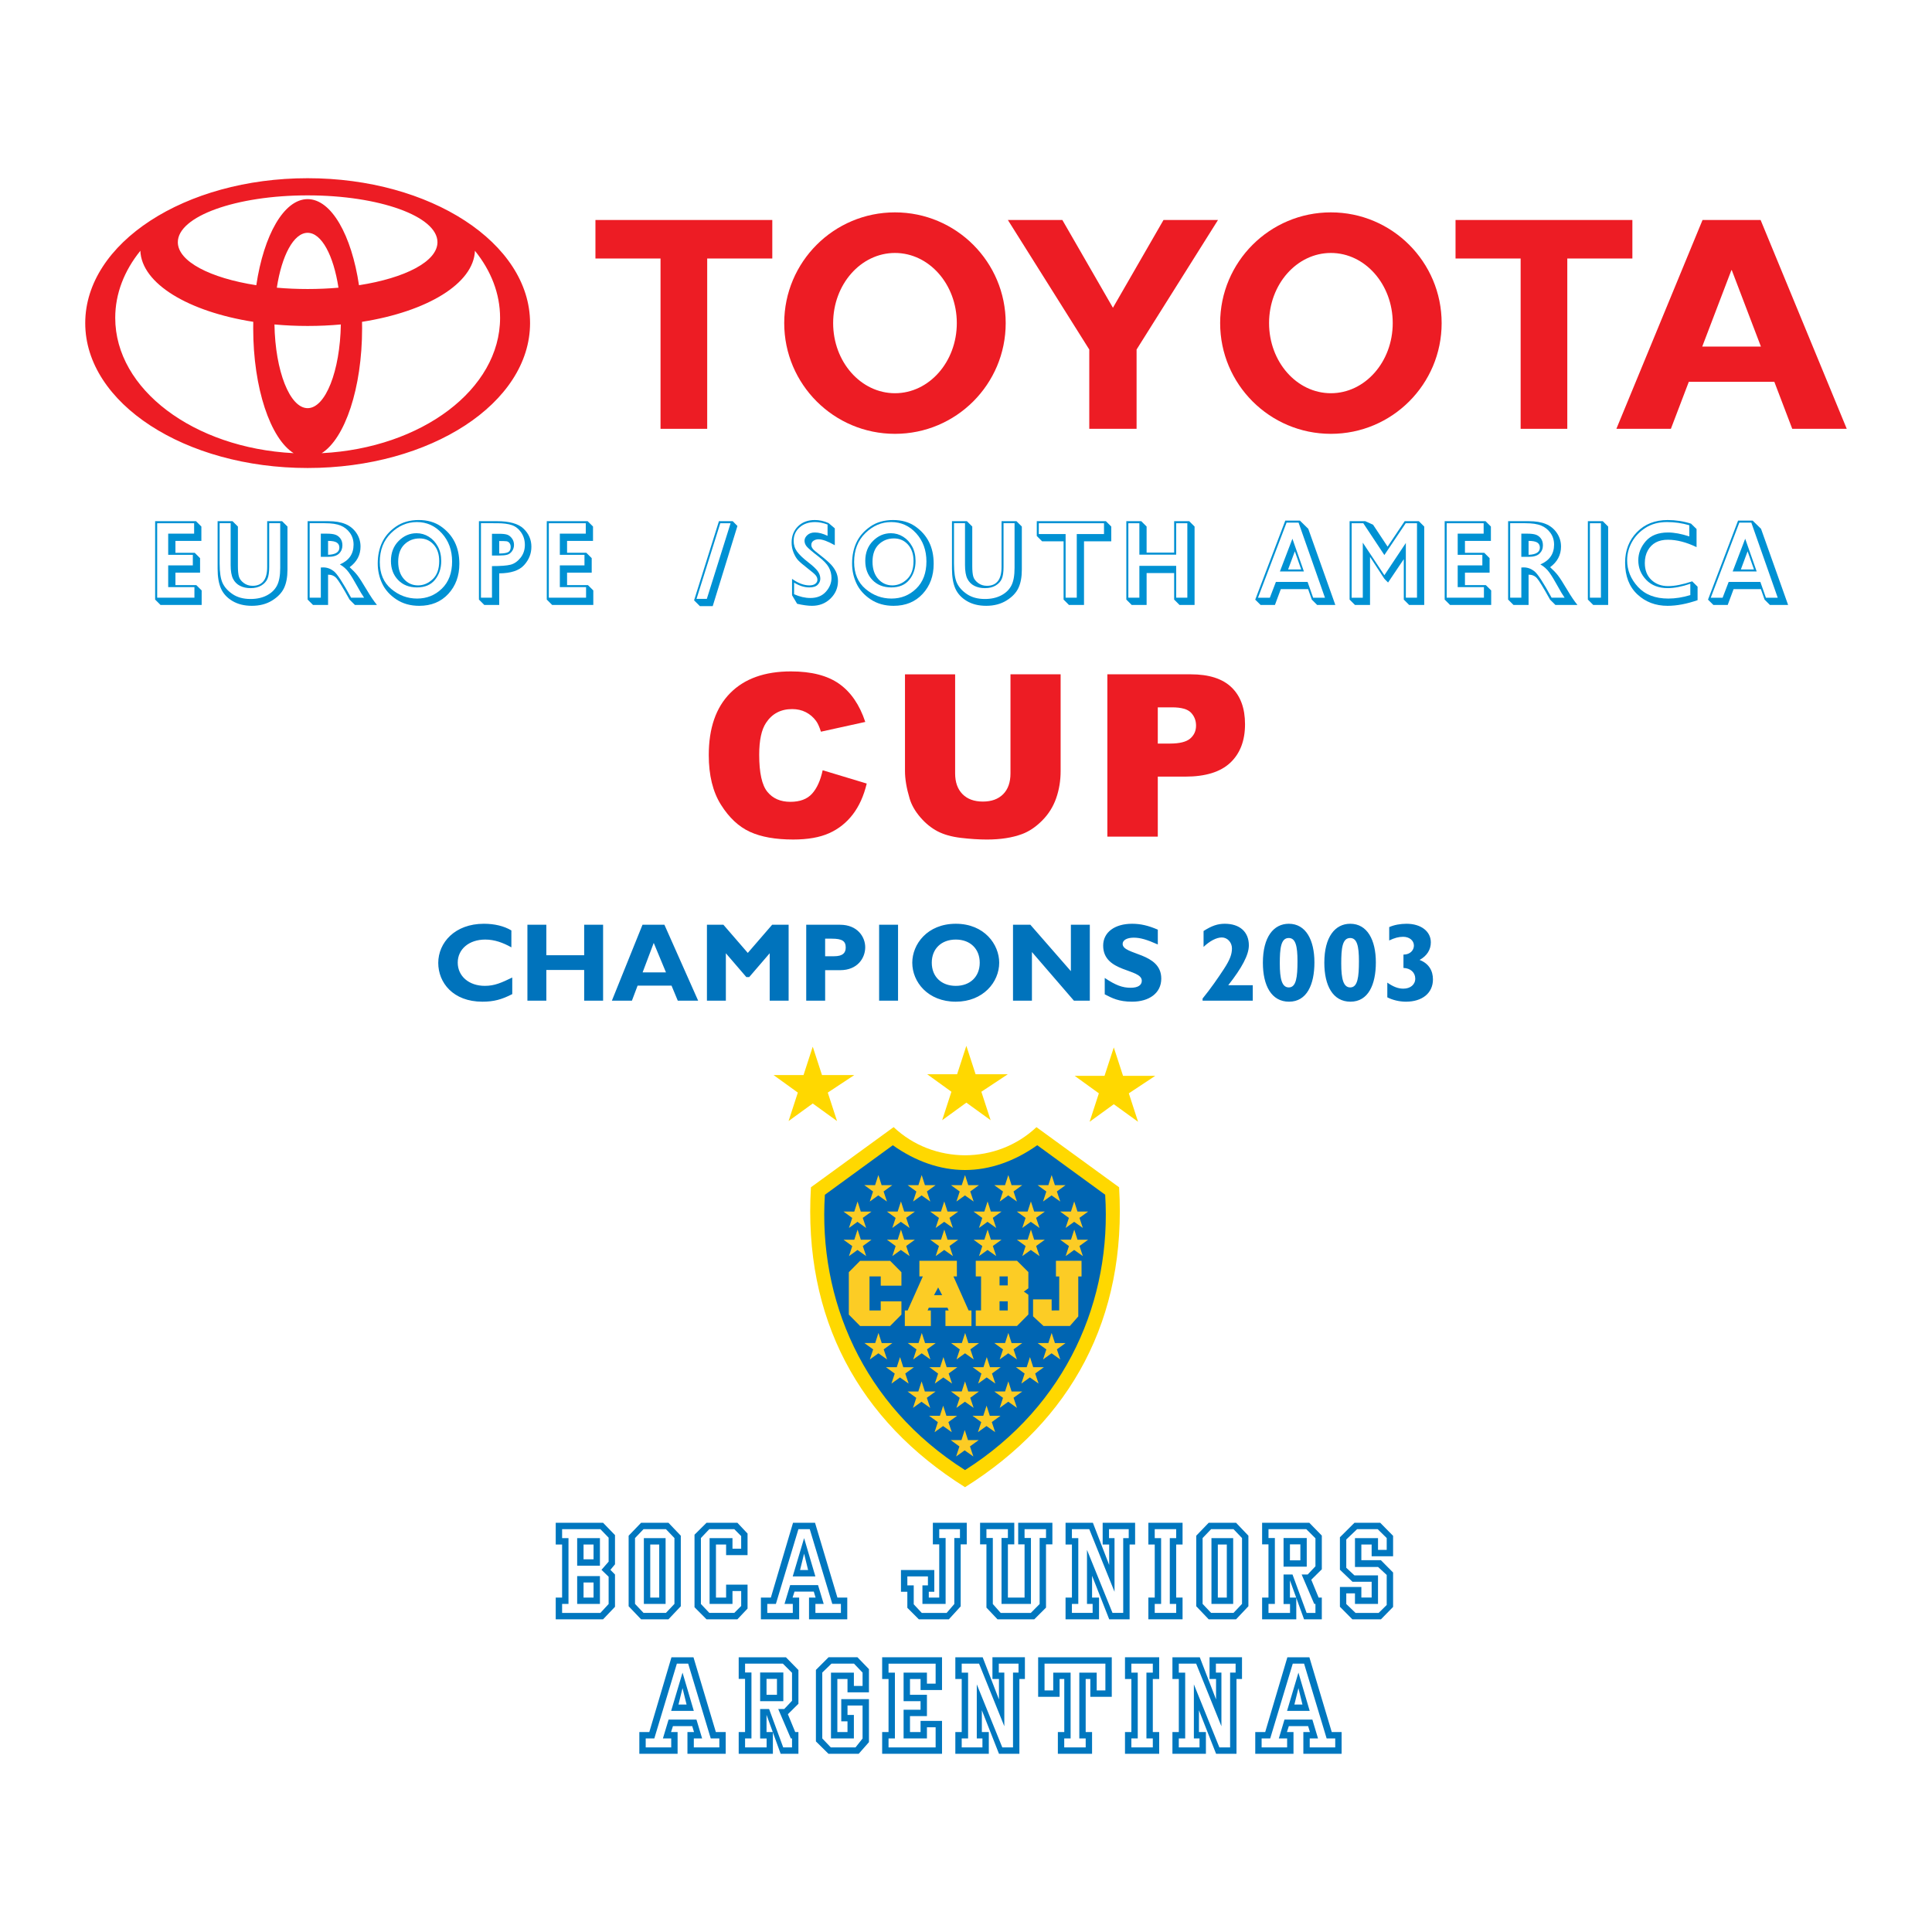 <?xml version="1.0" encoding="utf-8"?>
<!-- Generator: Adobe Illustrator 13.0.0, SVG Export Plug-In . SVG Version: 6.00 Build 14948)  -->
<!DOCTYPE svg PUBLIC "-//W3C//DTD SVG 1.0//EN" "http://www.w3.org/TR/2001/REC-SVG-20010904/DTD/svg10.dtd">
<svg version="1.0" id="Layer_1" xmlns="http://www.w3.org/2000/svg" xmlns:xlink="http://www.w3.org/1999/xlink" x="0px" y="0px"
	 width="192.756px" height="192.756px" viewBox="0 0 192.756 192.756" enable-background="new 0 0 192.756 192.756"
	 xml:space="preserve">
<g>
	<polygon fill-rule="evenodd" clip-rule="evenodd" fill="#FFFFFF" points="0,0 192.756,0 192.756,192.756 0,192.756 0,0 	"/>
	<path fill-rule="evenodd" clip-rule="evenodd" fill="#ED1C24" d="M29.304,45.22c-2.327-1.458-4.042-6.486-4.042-12.464
		c0-0.218,0.002-0.435,0.006-0.651l0.003,0.003c-6.472-1.018-11.149-3.804-11.269-7.1l-0.019,0.038
		c-1.583,1.968-2.487,4.244-2.487,6.668c0,7.133,7.832,12.979,17.766,13.497L29.304,45.22L29.304,45.22z M8.504,32.236
		c0-7.983,9.935-14.456,22.19-14.456s22.19,6.473,22.19,14.456c0,7.982-9.935,14.456-22.19,14.456S8.504,40.218,8.504,32.236
		L8.504,32.236z M30.694,19.867c2.366,0,4.379,3.588,5.124,8.597l0.003-0.008c4.603-0.717,7.825-2.37,7.825-4.292
		c0-2.581-5.799-4.672-12.952-4.672c-7.153,0-12.952,2.091-12.952,4.672c0,1.923,3.222,3.576,7.825,4.292l0.003,0.008
		C26.316,23.455,28.329,19.867,30.694,19.867L30.694,19.867z M32.127,45.212c9.934-0.517,17.766-6.363,17.766-13.497
		c0-2.425-0.905-4.7-2.488-6.668l-0.02-0.038c-0.12,3.295-4.795,6.082-11.268,7.1l0.003-0.003c0.004,0.216,0.007,0.433,0.007,0.651
		c0,5.978-1.715,11.006-4.041,12.464L32.127,45.212L32.127,45.212z M30.694,28.835c1.06,0,2.09-0.045,3.076-0.132l-0.001,0.001
		c-0.491-3.21-1.682-5.476-3.075-5.476s-2.584,2.266-3.075,5.476l-0.001-0.001C28.604,28.79,29.635,28.835,30.694,28.835
		L30.694,28.835z M30.694,40.722c1.781,0,3.234-3.706,3.312-8.355l0.01,0.003c-1.074,0.1-2.185,0.151-3.322,0.151
		s-2.248-0.052-3.321-0.151l0.01-0.003C27.46,37.016,28.913,40.722,30.694,40.722L30.694,40.722z"/>
	<path fill-rule="evenodd" clip-rule="evenodd" fill="#ED1C24" d="M121.734,32.236c0-6.102,4.947-11.048,11.049-11.048
		c6.103,0,11.05,4.947,11.05,11.048c0,6.102-4.947,11.048-11.05,11.048C126.682,43.284,121.734,38.338,121.734,32.236
		L121.734,32.236z M132.783,39.232c3.407,0,6.17-3.133,6.17-6.997c0-3.863-2.763-6.997-6.17-6.997c-3.406,0-6.168,3.134-6.168,6.997
		C126.615,36.1,129.377,39.232,132.783,39.232L132.783,39.232z"/>
	<polygon fill-rule="evenodd" clip-rule="evenodd" fill="#ED1C24" points="156.369,25.791 156.369,42.783 151.714,42.783 
		151.714,25.791 151.73,25.791 145.219,25.791 145.219,21.949 162.863,21.949 162.863,25.791 156.385,25.791 156.369,25.791 	"/>
	<path fill-rule="evenodd" clip-rule="evenodd" fill="#ED1C24" d="M168.494,38.095l-0.004,0.004l-1.785,4.684h-5.438l8.595-20.834
		h2.898h2.896l8.595,20.834h-5.438l-1.785-4.684l-0.005-0.004h-4.264H168.494L168.494,38.095z M172.761,34.579h2.929l-0.002,0.001
		l-2.907-7.625h-0.04l-2.909,7.625l-0.001-0.001H172.761L172.761,34.579z"/>
	<polygon fill-rule="evenodd" clip-rule="evenodd" fill="#ED1C24" points="70.557,25.791 70.557,42.783 65.901,42.783 
		65.901,25.791 65.917,25.791 59.407,25.791 59.407,21.949 77.052,21.949 77.052,25.791 70.574,25.791 70.557,25.791 	"/>
	<path fill-rule="evenodd" clip-rule="evenodd" fill="#ED1C24" d="M78.242,32.236c0-6.102,4.947-11.048,11.049-11.048
		s11.048,4.947,11.048,11.048c0,6.102-4.946,11.048-11.048,11.048S78.242,38.338,78.242,32.236L78.242,32.236z M89.292,39.232
		c3.407,0,6.169-3.133,6.169-6.997c0-3.863-2.763-6.997-6.169-6.997s-6.169,3.134-6.169,6.997
		C83.122,36.1,85.885,39.232,89.292,39.232L89.292,39.232z"/>
	<polygon fill-rule="evenodd" clip-rule="evenodd" fill="#ED1C24" points="111.037,42.783 113.397,42.783 113.397,34.97 
		113.397,34.872 121.519,21.949 116.083,21.949 111.037,30.706 105.992,21.949 100.556,21.949 108.677,34.872 108.677,34.97 
		108.677,42.783 111.037,42.783 	"/>
	<path fill-rule="evenodd" clip-rule="evenodd" fill="#0091D3" d="M19.369,52.201v1.041h-2.588v2.111h2.458v1.055h-2.458v2.169
		h2.617v1.056h-3.716v-7.432H19.369L19.369,52.201z M15.479,59.821l0.535,0.535h4.106V58.91l-0.535-0.535h-2.082v-1.243h2.458
		v-1.446l-0.535-0.535h-1.923v-1.186h2.588v-1.432l-0.535-0.535h-4.078V59.821L15.479,59.821z"/>
	<path fill-rule="evenodd" clip-rule="evenodd" fill="#0091D3" d="M23.012,52.201v4.169c0,0.604,0.079,1.062,0.238,1.377
		c0.159,0.314,0.391,0.547,0.695,0.701c0.304,0.154,0.657,0.231,1.057,0.231c0.426,0,0.783-0.088,1.071-0.264
		c0.288-0.175,0.491-0.396,0.609-0.663c0.117-0.268,0.176-0.662,0.176-1.183v-4.369h1.099v4.453c0,0.773-0.108,1.365-0.325,1.777
		c-0.216,0.411-0.554,0.737-1.015,0.975c-0.459,0.238-1,0.357-1.621,0.357c-0.707,0-1.298-0.158-1.772-0.473
		c-0.474-0.316-0.811-0.686-1.011-1.108c-0.2-0.422-0.3-1.075-0.3-1.956v-4.025H23.012L23.012,52.201z M21.711,56.737
		c0,0.817,0.112,1.479,0.338,1.986c0.226,0.506,0.607,0.92,1.143,1.24c0.537,0.319,1.182,0.479,1.937,0.479
		c0.776,0,1.449-0.175,2.017-0.526c0.568-0.351,0.966-0.767,1.194-1.25c0.227-0.483,0.341-1.089,0.341-1.82v-4.312l-0.535-0.535
		h-1.489v4.554c0,0.652-0.125,1.13-0.375,1.436c-0.25,0.306-0.609,0.458-1.077,0.458c-0.342,0-0.639-0.095-0.891-0.287
		c-0.252-0.191-0.412-0.406-0.478-0.641c-0.067-0.235-0.1-0.581-0.1-1.036v-3.95L23.2,51.999h-1.489V56.737L21.711,56.737z"/>
	<path fill-rule="evenodd" clip-rule="evenodd" fill="#0091D3" d="M32.408,52.201c0.672,0,1.198,0.078,1.578,0.233
		c0.379,0.155,0.689,0.4,0.93,0.736c0.24,0.335,0.36,0.726,0.36,1.169c0,0.928-0.456,1.585-1.368,1.972
		c0.355,0.201,0.652,0.466,0.891,0.797c0.238,0.332,0.513,0.783,0.825,1.352c0.286,0.524,0.521,0.914,0.704,1.172H35.03
		c-0.819-1.502-1.392-2.381-1.719-2.638c-0.327-0.256-0.682-0.384-1.065-0.384c-0.054,0-0.133,0.003-0.238,0.011v3.011h-1.113
		v-7.432H32.408L32.408,52.201z M30.693,59.821l0.535,0.535h1.504v-3.022c0.341,0,0.616,0.114,0.827,0.342
		c0.21,0.229,0.649,0.944,1.316,2.147l0.535,0.533h2.199c-0.306-0.373-0.64-0.867-1.002-1.479c-0.444-0.746-0.764-1.243-0.958-1.489
		c-0.194-0.247-0.45-0.513-0.765-0.798c0.724-0.536,1.086-1.221,1.086-2.057c0-0.502-0.139-0.957-0.417-1.364
		c-0.279-0.407-0.646-0.704-1.1-0.89c-0.455-0.187-1.012-0.279-1.675-0.279h-2.085V59.821L30.693,59.821z M32.008,55.556h0.72
		c0.509,0,0.875-0.109,1.099-0.328c0.224-0.218,0.335-0.491,0.335-0.82c0-0.278-0.069-0.508-0.206-0.69
		c-0.137-0.183-0.307-0.307-0.509-0.374c-0.202-0.067-0.485-0.101-0.85-0.101h-0.59V55.556L32.008,55.556z M33.604,54.133
		c0.17,0.112,0.255,0.278,0.255,0.499c0,0.452-0.376,0.692-1.128,0.721v-1.388C33.143,53.965,33.435,54.021,33.604,54.133
		L33.604,54.133z"/>
	<path fill-rule="evenodd" clip-rule="evenodd" fill="#0091D3" d="M39.016,53.187c0.75-0.733,1.609-1.101,2.577-1.101
		c0.987,0,1.819,0.376,2.497,1.128c0.678,0.752,1.016,1.688,1.016,2.805c0,1.146-0.34,2.05-1.021,2.71
		c-0.681,0.661-1.504,0.99-2.469,0.99c-0.961,0-1.823-0.32-2.583-0.96c-0.761-0.64-1.141-1.536-1.141-2.686
		C37.891,54.883,38.266,53.921,39.016,53.187L39.016,53.187z M38.13,58.221c0.294,0.624,0.764,1.15,1.41,1.579
		c0.646,0.429,1.408,0.643,2.286,0.643c1.201,0,2.167-0.396,2.902-1.191c0.733-0.794,1.101-1.794,1.101-3
		c0-0.832-0.155-1.556-0.464-2.173c-0.309-0.617-0.767-1.138-1.375-1.561c-0.608-0.424-1.345-0.635-2.213-0.635
		c-0.893,0-1.653,0.219-2.281,0.657c-0.627,0.438-1.085,0.964-1.375,1.58c-0.289,0.614-0.434,1.314-0.434,2.1
		C37.688,56.929,37.836,57.597,38.13,58.221L38.13,58.221z M39.719,57.865c0.476,0.495,1.104,0.742,1.883,0.742
		c0.787,0,1.387-0.256,1.8-0.766c0.413-0.511,0.62-1.134,0.62-1.87c0-0.55-0.114-1.034-0.341-1.452
		c-0.228-0.416-0.528-0.741-0.901-0.972s-0.78-0.348-1.221-0.348c-0.679,0-1.273,0.257-1.786,0.771
		c-0.513,0.514-0.769,1.18-0.769,1.995C39.004,56.737,39.242,57.37,39.719,57.865L39.719,57.865z M40.344,54.322
		c0.411-0.401,0.918-0.603,1.521-0.603c0.567,0,1.034,0.206,1.402,0.617c0.368,0.411,0.552,0.957,0.552,1.638
		c0,0.8-0.218,1.405-0.653,1.815c-0.435,0.409-0.92,0.614-1.458,0.614c-0.566,0-1.038-0.214-1.416-0.641
		c-0.376-0.429-0.565-1-0.565-1.718C39.727,55.299,39.933,54.725,40.344,54.322L40.344,54.322z"/>
	<path fill-rule="evenodd" clip-rule="evenodd" fill="#0091D3" d="M49.605,52.201c0.61,0,1.099,0.064,1.467,0.192
		c0.369,0.128,0.676,0.372,0.923,0.729c0.247,0.358,0.371,0.773,0.371,1.246c0,0.494-0.146,0.924-0.438,1.287
		c-0.292,0.362-0.622,0.591-0.99,0.685c-0.368,0.094-0.986,0.141-1.854,0.141v3.152h-1.099v-7.432H49.605L49.605,52.201z
		 M47.783,59.821l0.535,0.535h1.489v-3.152c1.161-0.007,1.985-0.279,2.476-0.816c0.49-0.537,0.734-1.15,0.734-1.841
		c0-0.705-0.261-1.306-0.782-1.803c-0.521-0.498-1.412-0.746-2.671-0.746h-1.781V59.821L47.783,59.821z M49.085,55.425h0.716
		c0.337,0,0.604-0.026,0.797-0.078c0.194-0.053,0.356-0.171,0.487-0.357c0.131-0.185,0.197-0.395,0.197-0.63
		c0-0.249-0.071-0.467-0.213-0.655c-0.142-0.188-0.303-0.309-0.482-0.365c-0.179-0.056-0.441-0.084-0.787-0.084h-0.716V55.425
		L49.085,55.425z M50.527,54.001c0.12,0.014,0.221,0.073,0.302,0.175c0.081,0.103,0.121,0.234,0.121,0.393
		c0,0.252-0.082,0.424-0.245,0.516c-0.163,0.092-0.463,0.138-0.897,0.138v-1.244C50.167,53.979,50.407,53.987,50.527,54.001
		L50.527,54.001z"/>
	<path fill-rule="evenodd" clip-rule="evenodd" fill="#0091D3" d="M58.443,52.201v1.041h-2.588v2.111h2.458v1.055h-2.458v2.169
		h2.617v1.056h-3.716v-7.432H58.443L58.443,52.201z M54.553,59.821l0.535,0.535h4.106V58.91l-0.535-0.535h-2.082v-1.243h2.458
		v-1.446L58.5,55.151h-1.923v-1.186h2.588v-1.432l-0.535-0.535h-4.078V59.821L54.553,59.821z"/>
	<path fill-rule="evenodd" clip-rule="evenodd" fill="#0091D3" d="M72.891,52.201l-2.37,7.548h-1.028l2.37-7.548H72.891
		L72.891,52.201z M69.249,59.895l0.577,0.578h1.282l2.465-7.995l-0.468-0.478h-1.377L69.249,59.895L69.249,59.895z"/>
	<path fill-rule="evenodd" clip-rule="evenodd" fill="#0091D3" d="M82.566,53.459c-0.457-0.222-0.878-0.333-1.263-0.333
		c-0.313,0-0.564,0.086-0.752,0.259c-0.189,0.171-0.283,0.361-0.283,0.568c0,0.199,0.069,0.385,0.209,0.56
		c0.139,0.174,0.528,0.507,1.166,1c0.514,0.395,0.861,0.758,1.042,1.086c0.182,0.33,0.272,0.683,0.272,1.059
		c0,0.507-0.188,0.967-0.561,1.382s-0.889,0.622-1.545,0.622c-0.524,0-1.065-0.125-1.625-0.376v-1.157
		c0.52,0.318,1.025,0.477,1.517,0.477c0.387,0,0.667-0.088,0.84-0.267c0.173-0.177,0.26-0.378,0.26-0.604
		c0-0.257-0.083-0.503-0.25-0.739c-0.167-0.235-0.487-0.537-0.961-0.902c-0.51-0.393-0.879-0.745-1.107-1.059
		c-0.229-0.312-0.342-0.669-0.342-1.066c0-0.554,0.199-1.006,0.598-1.357c0.398-0.352,0.914-0.526,1.545-0.526
		c0.375,0,0.788,0.082,1.24,0.246V53.459L82.566,53.459z M82.667,52.187c-0.453-0.203-0.909-0.304-1.369-0.304
		c-0.693,0-1.253,0.208-1.679,0.626c-0.426,0.417-0.639,0.957-0.639,1.622c0,0.362,0.067,0.704,0.201,1.024
		c0.134,0.322,0.287,0.573,0.46,0.754c0.172,0.182,0.485,0.448,0.938,0.799c0.435,0.333,0.705,0.568,0.813,0.704
		c0.107,0.135,0.162,0.28,0.162,0.432c0,0.16-0.07,0.292-0.209,0.4c-0.139,0.106-0.337,0.16-0.593,0.16
		c-0.545,0-1.122-0.217-1.728-0.651v1.637l0.505,0.85c0.579,0.135,1.073,0.203,1.482,0.203c0.738,0,1.355-0.242,1.851-0.727
		s0.744-1.068,0.744-1.751c0-0.347-0.074-0.669-0.223-0.968c-0.149-0.298-0.367-0.583-0.654-0.854
		c-0.288-0.271-0.749-0.651-1.384-1.143c-0.268-0.206-0.401-0.417-0.399-0.634c0-0.181,0.074-0.32,0.22-0.416
		c0.147-0.096,0.312-0.144,0.494-0.144c0.394,0,0.937,0.198,1.628,0.593v-1.685L82.667,52.187L82.667,52.187z"/>
	<path fill-rule="evenodd" clip-rule="evenodd" fill="#0091D3" d="M86.34,53.187c0.75-0.733,1.609-1.101,2.577-1.101
		c0.986,0,1.819,0.376,2.497,1.128c0.677,0.752,1.016,1.688,1.016,2.805c0,1.146-0.34,2.05-1.021,2.71
		c-0.682,0.661-1.505,0.99-2.469,0.99c-0.962,0-1.823-0.32-2.583-0.96c-0.76-0.64-1.141-1.536-1.141-2.686
		C85.215,54.883,85.59,53.921,86.34,53.187L86.34,53.187z M85.455,58.221c0.294,0.624,0.765,1.15,1.41,1.579
		c0.646,0.429,1.407,0.643,2.286,0.643c1.2,0,2.167-0.396,2.901-1.191c0.734-0.794,1.101-1.794,1.101-3
		c0-0.832-0.154-1.556-0.463-2.173c-0.309-0.617-0.768-1.138-1.375-1.561c-0.607-0.424-1.345-0.635-2.213-0.635
		c-0.893,0-1.653,0.219-2.28,0.657s-1.086,0.964-1.375,1.58c-0.289,0.614-0.434,1.314-0.434,2.1
		C85.013,56.929,85.16,57.597,85.455,58.221L85.455,58.221z M87.042,57.865c0.477,0.495,1.104,0.742,1.884,0.742
		c0.787,0,1.386-0.256,1.799-0.766c0.413-0.511,0.62-1.134,0.62-1.87c0-0.55-0.114-1.034-0.341-1.452
		c-0.227-0.416-0.528-0.741-0.901-0.972c-0.374-0.231-0.78-0.348-1.22-0.348c-0.678,0-1.274,0.257-1.786,0.771
		s-0.769,1.18-0.769,1.995C86.329,56.737,86.566,57.37,87.042,57.865L87.042,57.865z M87.668,54.322
		c0.411-0.401,0.918-0.603,1.521-0.603c0.566,0,1.034,0.206,1.402,0.617c0.368,0.411,0.552,0.957,0.552,1.638
		c0,0.8-0.217,1.405-0.652,1.815c-0.435,0.409-0.921,0.614-1.458,0.614c-0.566,0-1.039-0.214-1.416-0.641
		c-0.377-0.429-0.566-1-0.566-1.718C87.051,55.299,87.257,54.725,87.668,54.322L87.668,54.322z"/>
	<path fill-rule="evenodd" clip-rule="evenodd" fill="#0091D3" d="M96.279,52.201v4.169c0,0.604,0.079,1.062,0.237,1.377
		c0.159,0.314,0.391,0.547,0.695,0.701c0.305,0.154,0.657,0.231,1.058,0.231c0.426,0,0.783-0.088,1.071-0.264
		c0.288-0.175,0.491-0.396,0.608-0.663c0.117-0.268,0.176-0.662,0.176-1.183v-4.369h1.099v4.453c0,0.773-0.107,1.365-0.324,1.777
		c-0.217,0.411-0.555,0.737-1.015,0.975c-0.46,0.238-1,0.357-1.62,0.357c-0.708,0-1.298-0.158-1.773-0.473
		c-0.474-0.316-0.811-0.686-1.011-1.108c-0.2-0.422-0.3-1.075-0.3-1.956v-4.025H96.279L96.279,52.201z M94.978,56.737
		c0,0.817,0.113,1.479,0.338,1.986c0.226,0.506,0.606,0.92,1.143,1.24c0.536,0.319,1.181,0.479,1.936,0.479
		c0.776,0,1.449-0.175,2.018-0.526c0.568-0.351,0.967-0.767,1.193-1.25c0.228-0.483,0.342-1.089,0.342-1.82v-4.312l-0.535-0.535
		h-1.489v4.554c0,0.652-0.126,1.13-0.375,1.436c-0.251,0.306-0.61,0.458-1.077,0.458c-0.343,0-0.639-0.095-0.892-0.287
		c-0.252-0.191-0.411-0.406-0.477-0.641c-0.067-0.235-0.1-0.581-0.1-1.036v-3.95l-0.535-0.535h-1.489V56.737L94.978,56.737z"/>
	<path fill-rule="evenodd" clip-rule="evenodd" fill="#0091D3" d="M110.147,52.201v1.084h-2.718v6.348h-1.113v-6.348h-2.675v-1.084
		H110.147L110.147,52.201z M103.439,53.474l0.534,0.535h2.141v5.812l0.534,0.535h1.504v-6.347h2.719v-1.475l-0.535-0.535h-6.896
		V53.474L103.439,53.474z"/>
	<path fill-rule="evenodd" clip-rule="evenodd" fill="#0091D3" d="M113.675,52.201v3.138h3.673v-3.138h1.113v7.432h-1.113v-3.181
		h-3.673v3.181h-1.099v-7.432H113.675L113.675,52.201z M112.374,59.821l0.535,0.535h1.489v-3.181h2.747v2.646l0.535,0.535h1.503
		v-7.822l-0.534-0.535h-1.504v3.137h-2.747v-2.603l-0.535-0.535h-1.489V59.821L112.374,59.821z"/>
	<path fill-rule="evenodd" clip-rule="evenodd" fill="#0091D3" d="M129.559,52.144l2.632,7.49h-1.179l-0.554-1.576h-3.162
		l-0.603,1.576h-1.183l2.85-7.49H129.559L129.559,52.144z M125.234,59.827l0.536,0.529h1.431l0.585-1.576h2.726l0.368,1.047
		l0.53,0.528h1.816l-2.699-7.595l-0.837-0.82h-1.457L125.234,59.827L125.234,59.827z M127.695,57.016h2.397l-1.148-3.267
		L127.695,57.016L127.695,57.016z M129.821,56.813h-1.306l0.671-1.808L129.821,56.813L129.821,56.813z"/>
	<path fill-rule="evenodd" clip-rule="evenodd" fill="#0091D3" d="M136.015,52.201l2.103,3.175l2.131-3.175h1.125v7.432h-1.113
		v-5.46l-2.142,3.218l-2.153-3.25v5.493h-1.113v-7.432H136.015L136.015,52.201z M134.649,59.821l0.535,0.535h1.504v-4.797
		l1.432,2.189l0.367,0.37l1.57-2.332v4.036l0.534,0.535h1.504v-7.822l-0.535-0.535h-1.418l-1.703,2.538l-1.449-2.188l-0.775-0.35
		h-1.565V59.821L134.649,59.821z"/>
	<path fill-rule="evenodd" clip-rule="evenodd" fill="#0091D3" d="M148.024,52.201v1.041h-2.589v2.111h2.459v1.055h-2.459v2.169
		h2.617v1.056h-3.716v-7.432H148.024L148.024,52.201z M144.135,59.821l0.535,0.535h4.106V58.91l-0.535-0.535h-2.082v-1.243h2.458
		v-1.446l-0.535-0.535h-1.923v-1.186h2.588v-1.432l-0.535-0.535h-4.077V59.821L144.135,59.821z"/>
	<path fill-rule="evenodd" clip-rule="evenodd" fill="#0091D3" d="M152.183,52.201c0.672,0,1.198,0.078,1.577,0.233
		c0.38,0.155,0.689,0.4,0.93,0.736c0.24,0.335,0.361,0.726,0.361,1.169c0,0.928-0.457,1.585-1.368,1.972
		c0.354,0.201,0.652,0.466,0.891,0.797c0.237,0.332,0.513,0.783,0.824,1.352c0.286,0.524,0.521,0.914,0.704,1.172h-1.297
		c-0.818-1.502-1.392-2.381-1.719-2.638c-0.327-0.256-0.683-0.384-1.065-0.384c-0.054,0-0.133,0.003-0.238,0.011v3.011h-1.113
		v-7.432H152.183L152.183,52.201z M150.467,59.821l0.535,0.535h1.504v-3.022c0.341,0,0.616,0.114,0.826,0.342
		c0.211,0.229,0.649,0.944,1.316,2.147l0.535,0.533h2.199c-0.307-0.373-0.64-0.867-1.002-1.479
		c-0.444-0.746-0.764-1.243-0.958-1.489c-0.194-0.247-0.45-0.513-0.766-0.798c0.725-0.536,1.087-1.221,1.087-2.057
		c0-0.502-0.139-0.957-0.418-1.364c-0.278-0.407-0.646-0.704-1.099-0.89c-0.455-0.187-1.014-0.279-1.676-0.279h-2.085V59.821
		L150.467,59.821z M151.782,55.556h0.721c0.509,0,0.875-0.109,1.098-0.328c0.225-0.218,0.336-0.491,0.336-0.82
		c0-0.278-0.068-0.508-0.205-0.69c-0.138-0.183-0.307-0.307-0.509-0.374s-0.485-0.101-0.85-0.101h-0.591V55.556L151.782,55.556z
		 M153.379,54.133c0.17,0.112,0.255,0.278,0.255,0.499c0,0.452-0.376,0.692-1.128,0.721v-1.388
		C152.918,53.965,153.209,54.021,153.379,54.133L153.379,54.133z"/>
	<path fill-rule="evenodd" clip-rule="evenodd" fill="#0091D3" d="M159.724,52.201v7.432h-1.1v-7.432H159.724L159.724,52.201z
		 M158.422,59.821l0.535,0.535h1.489v-7.822l-0.535-0.535h-1.489V59.821L158.422,59.821z"/>
	<path fill-rule="evenodd" clip-rule="evenodd" fill="#0091D3" d="M168.542,53.517c-0.804-0.26-1.512-0.391-2.121-0.391
		c-0.972,0-1.709,0.287-2.213,0.86c-0.503,0.574-0.755,1.213-0.755,1.919c0,0.752,0.265,1.403,0.794,1.951
		c0.529,0.548,1.243,0.822,2.143,0.822c0.644,0,1.395-0.145,2.254-0.434v1.128c-0.756,0.231-1.488,0.347-2.197,0.347
		c-1.306,0-2.316-0.39-3.032-1.171c-0.717-0.781-1.074-1.664-1.074-2.648c0-0.64,0.159-1.247,0.477-1.82
		c0.318-0.574,0.774-1.049,1.369-1.428c0.595-0.377,1.306-0.566,2.134-0.566c0.759,0,1.5,0.105,2.223,0.318V53.517L168.542,53.517z
		 M168.716,52.245c-0.749-0.241-1.526-0.361-2.333-0.361c-1.26,0-2.282,0.402-3.067,1.208c-0.785,0.804-1.179,1.817-1.179,3.036
		c0,1.35,0.407,2.407,1.22,3.17c0.812,0.764,1.818,1.145,3.02,1.145c0.908,0,1.905-0.188,2.991-0.564v-1.344L168.831,58
		c-0.94,0.318-1.742,0.477-2.407,0.477c-0.674,0-1.229-0.207-1.665-0.621c-0.437-0.414-0.655-0.976-0.655-1.684
		c0-0.484,0.101-0.904,0.301-1.258c0.201-0.354,0.467-0.621,0.799-0.798c0.333-0.177,0.733-0.266,1.203-0.266
		c0.885,0,1.837,0.246,2.859,0.738V52.78L168.716,52.245L168.716,52.245z"/>
	<path fill-rule="evenodd" clip-rule="evenodd" fill="#0091D3" d="M174.731,52.144l2.633,7.49h-1.179l-0.554-1.576h-3.162
		l-0.603,1.576h-1.183l2.849-7.49H174.731L174.731,52.144z M170.408,59.827l0.536,0.529h1.43l0.585-1.576h2.725l0.368,1.047
		l0.531,0.528h1.816l-2.7-7.595l-0.837-0.82h-1.455L170.408,59.827L170.408,59.827z M172.868,57.016h2.397l-1.147-3.267
		L172.868,57.016L172.868,57.016z M174.994,56.813h-1.307l0.671-1.808L174.994,56.813L174.994,56.813z"/>
	<path fill-rule="evenodd" clip-rule="evenodd" fill="#ED1C24" d="M82.078,76.848l4.396,1.327c-0.295,1.232-0.76,2.26-1.393,3.085
		c-0.634,0.826-1.42,1.449-2.36,1.869c-0.939,0.421-2.135,0.63-3.586,0.63c-1.761,0-3.2-0.256-4.316-0.768
		c-1.116-0.512-2.08-1.414-2.89-2.704c-0.811-1.288-1.215-2.94-1.215-4.952c0-2.684,0.713-4.746,2.14-6.187
		c1.427-1.44,3.445-2.162,6.055-2.162c2.042,0,3.647,0.413,4.815,1.238c1.169,0.826,2.037,2.093,2.605,3.803l-4.424,0.974
		c-0.154-0.489-0.317-0.847-0.486-1.074c-0.279-0.379-0.622-0.67-1.026-0.875c-0.405-0.205-0.857-0.307-1.357-0.307
		c-1.133,0-2.002,0.456-2.605,1.369c-0.456,0.677-0.685,1.741-0.685,3.19c0,1.797,0.272,3.029,0.815,3.694
		c0.543,0.667,1.307,1,2.291,1c0.955,0,1.676-0.269,2.165-0.808C81.503,78.654,81.857,77.872,82.078,76.848L82.078,76.848z"/>
	<path fill-rule="evenodd" clip-rule="evenodd" fill="#ED1C24" d="M100.816,67.276h5.003v9.656c0,0.958-0.149,1.862-0.447,2.712
		c-0.299,0.851-0.768,1.595-1.404,2.232c-0.637,0.637-1.306,1.084-2.005,1.342c-0.974,0.361-2.142,0.542-3.505,0.542
		c-0.788,0-1.648-0.056-2.581-0.165c-0.932-0.111-1.711-0.33-2.337-0.657c-0.626-0.328-1.199-0.793-1.719-1.398
		c-0.52-0.604-0.875-1.226-1.066-1.867c-0.309-1.031-0.464-1.944-0.464-2.74v-9.656h5.003v9.88c0,0.883,0.244,1.573,0.733,2.07
		c0.489,0.497,1.167,0.745,2.034,0.745c0.86,0,1.534-0.244,2.023-0.734c0.488-0.49,0.732-1.183,0.732-2.081V67.276L100.816,67.276z"
		/>
	<path fill-rule="evenodd" clip-rule="evenodd" fill="#ED1C24" d="M115.514,70.572h1.415c0.929,0,1.562,0.177,1.897,0.531
		c0.336,0.354,0.504,0.785,0.504,1.292c0,0.524-0.193,0.953-0.581,1.289c-0.388,0.333-1.06,0.502-2.018,0.502h-1.218V70.572
		L115.514,70.572z M110.481,83.47h5.032v-5.986h2.736c2.015,0,3.513-0.461,4.494-1.384c0.982-0.922,1.473-2.204,1.473-3.842
		c0-1.594-0.45-2.822-1.353-3.687c-0.901-0.864-2.257-1.295-4.068-1.295h-8.314V83.47L110.481,83.47z"/>
	<path fill-rule="evenodd" clip-rule="evenodd" fill="#FFD800" d="M96.281,148.378c-10.595-6.641-16.153-16.863-15.374-29.924
		l8.249-6c1.998,1.873,4.515,2.791,7.125,2.81c2.611-0.017,5.127-0.935,7.126-2.807l8.247,5.998
		C112.434,131.518,106.876,141.739,96.281,148.378L96.281,148.378z"/>
	<path fill-rule="evenodd" clip-rule="evenodd" fill="#0065B2" d="M96.281,116.734c-2.476-0.005-4.94-0.865-7.204-2.473l-6.78,4.942
		c-0.654,10.358,3.726,20.967,13.984,27.468c10.258-6.505,14.638-17.112,13.983-27.471l-6.779-4.942
		C101.222,115.866,98.757,116.728,96.281,116.734L96.281,116.734z"/>
	<path fill-rule="evenodd" clip-rule="evenodd" fill="#FCCC25" d="M96.291,132.987l0.324,1.011h1.065l-0.867,0.626l0.337,1.007
		l-0.868-0.612l-0.85,0.612l0.328-1l-0.872-0.633l1.076-0.003L96.291,132.987L96.291,132.987z M91.968,132.987l0.325,1.011h1.064
		l-0.868,0.626l0.337,1.007l-0.867-0.612l-0.85,0.612l0.328-1l-0.872-0.636h1.076L91.968,132.987L91.968,132.987z M87.646,132.987
		l0.324,1.011h1.064l-0.868,0.626l0.338,1.007l-0.867-0.612l-0.851,0.612l0.328-1l-0.872-0.636h1.076L87.646,132.987L87.646,132.987
		z M98.45,135.396l0.323,1.01h1.064l-0.867,0.627l0.338,1.006l-0.867-0.611l-0.851,0.611l0.327-0.999l-0.871-0.634l1.076-0.003
		L98.45,135.396L98.45,135.396z M94.127,135.396l0.324,1.01h1.064l-0.867,0.627l0.337,1.006l-0.868-0.611l-0.85,0.611l0.327-0.999
		l-0.872-0.638l1.077,0.001L94.127,135.396L94.127,135.396z M89.798,135.399l0.323,1.009h1.064l-0.866,0.628l0.337,1.006
		l-0.868-0.612l-0.849,0.612l0.327-1l-0.873-0.637l1.077,0.001L89.798,135.399L89.798,135.399z M100.603,137.819l0.323,1.01h1.064
		l-0.867,0.627l0.338,1.006l-0.868-0.612l-0.849,0.612l0.327-1l-0.871-0.633l1.075-0.002L100.603,137.819L100.603,137.819z
		 M96.279,137.819l0.324,1.01h1.064l-0.867,0.627l0.338,1.006l-0.868-0.612l-0.849,0.612l0.328-1l-0.872-0.637l1.076,0.002
		L96.279,137.819L96.279,137.819z M91.949,137.822l0.324,1.01h1.065l-0.868,0.627l0.337,1.006l-0.868-0.611l-0.85,0.611l0.328-0.999
		l-0.872-0.637h1.076L91.949,137.822L91.949,137.822z M98.43,140.243l0.324,1.009h1.064l-0.866,0.628l0.336,1.005l-0.867-0.611
		l-0.85,0.611l0.327-0.999l-0.872-0.637l1.076,0.001L98.43,140.243L98.43,140.243z M94.1,140.246l0.325,1.01h1.064l-0.867,0.627
		l0.337,1.006l-0.867-0.611l-0.85,0.611l0.327-1l-0.872-0.637l1.076,0.002L94.1,140.246L94.1,140.246z M96.252,142.67l0.325,1.01
		h1.064l-0.868,0.627l0.338,1.006l-0.868-0.611l-0.85,0.611l0.328-1l-0.872-0.636h1.076L96.252,142.67L96.252,142.67z
		 M104.924,132.987l0.325,1.011h1.062l-0.865,0.626l0.338,1.007l-0.868-0.612l-0.851,0.612l0.329-1l-0.873-0.633l1.075-0.003
		L104.924,132.987L104.924,132.987z M100.603,132.987l0.323,1.011h1.064l-0.867,0.626l0.336,1.007l-0.866-0.612l-0.851,0.612
		l0.329-1l-0.873-0.636h1.077L100.603,132.987L100.603,132.987z M102.761,135.396l0.323,1.01h1.064l-0.867,0.627l0.338,1.006
		l-0.868-0.611l-0.85,0.611l0.327-0.999l-0.871-0.638l1.076,0.001L102.761,135.396L102.761,135.396z"/>
	<path fill-rule="evenodd" clip-rule="evenodd" fill="#FCCC25" d="M91.958,117.235l0.323,1.008h1.065l-0.868,0.629l0.338,1.005
		l-0.868-0.612l-0.85,0.612l0.328-1l-0.872-0.634l1.076-0.001L91.958,117.235L91.958,117.235z M87.635,117.235l0.324,1.008h1.065
		l-0.868,0.629l0.337,1.005l-0.868-0.612l-0.849,0.612l0.328-1l-0.873-0.636l1.077,0.001L87.635,117.235L87.635,117.235z
		 M85.558,119.872l0.324,1.01h1.065l-0.868,0.627l0.337,1.005l-0.868-0.612l-0.849,0.612l0.327-1l-0.871-0.636l1.076,0.001
		L85.558,119.872L85.558,119.872z M89.888,119.867l0.324,1.011h1.064l-0.868,0.626l0.338,1.007l-0.868-0.611l-0.851,0.611l0.329-1
		l-0.873-0.637l1.077,0.001L89.888,119.867L89.888,119.867z M94.21,119.867l0.324,1.011h1.064l-0.867,0.626l0.337,1.007
		l-0.867-0.611l-0.85,0.611l0.327-1l-0.873-0.633l1.077-0.003L94.21,119.867L94.21,119.867z M94.213,122.675l0.325,1.011h1.064
		l-0.868,0.626l0.337,1.007l-0.868-0.611l-0.849,0.611l0.327-1l-0.872-0.633l1.076-0.003L94.213,122.675L94.213,122.675z
		 M89.89,122.675l0.325,1.011h1.064l-0.868,0.626l0.338,1.007l-0.868-0.611l-0.851,0.611l0.328-1l-0.872-0.637l1.076,0.001
		L89.89,122.675L89.89,122.675z M85.561,122.679l0.324,1.01h1.064l-0.867,0.628l0.338,1.005l-0.868-0.612l-0.851,0.612l0.328-0.999
		l-0.872-0.637l1.076,0.001L85.561,122.679L85.561,122.679z M96.281,117.235l0.324,1.008h1.066l-0.869,0.629l0.338,1.005
		l-0.867-0.612l-0.85,0.612l0.328-1l-0.873-0.634l1.077-0.001L96.281,117.235L96.281,117.235z M98.533,119.867l0.325,1.011h1.064
		l-0.867,0.626l0.336,1.007l-0.868-0.611l-0.849,0.611l0.328-1l-0.873-0.633l1.078-0.003L98.533,119.867L98.533,119.867z
		 M98.536,122.675l0.324,1.011h1.066l-0.87,0.626l0.338,1.007l-0.867-0.611l-0.85,0.611l0.327-1l-0.871-0.633l1.075-0.003
		L98.536,122.675L98.536,122.675z M100.601,117.235l0.323,1.008h1.064l-0.867,0.629l0.338,1.005l-0.867-0.612l-0.85,0.612l0.327-1
		l-0.871-0.634l1.075-0.001L100.601,117.235L100.601,117.235z M102.853,119.867l0.325,1.011h1.064l-0.869,0.626l0.338,1.007
		l-0.867-0.611l-0.85,0.611l0.327-1l-0.871-0.633l1.075-0.003L102.853,119.867L102.853,119.867z M102.856,122.675l0.323,1.011h1.064
		l-0.867,0.626l0.338,1.007l-0.867-0.611l-0.85,0.611l0.327-1l-0.871-0.633l1.075-0.003L102.856,122.675L102.856,122.675z
		 M104.924,117.235l0.323,1.008h1.064l-0.867,0.629l0.338,1.005l-0.867-0.612l-0.85,0.612l0.327-1l-0.871-0.634l1.075-0.001
		L104.924,117.235L104.924,117.235z M107.176,119.867l0.325,1.011h1.064l-0.867,0.626l0.336,1.007l-0.865-0.611l-0.852,0.611
		l0.327-1l-0.871-0.633l1.077-0.003L107.176,119.867L107.176,119.867z M107.18,122.675l0.323,1.011h1.064l-0.867,0.626l0.338,1.007
		l-0.868-0.611l-0.849,0.611l0.327-1l-0.871-0.633l1.075-0.003L107.18,122.675L107.18,122.675z"/>
	<path fill-rule="evenodd" clip-rule="evenodd" fill="#FCCC25" d="M89.935,128.272h-2.063v-0.922H86.75v3.393h1.121l-0.002-0.907
		h2.066v1.32l-1.128,1.139h-2.995l-1.125-1.138v-4.23l1.124-1.135h2.998l1.126,1.137V128.272L89.935,128.272z M94.529,130.466
		l0.118,0.277h-0.321l0.002,1.552h2.593v-1.552h-0.283l-1.512-3.393h0.343l-0.002-1.559h-3.738l-0.002,1.559h0.343l-1.513,3.393
		h-0.282v1.552h2.598l-0.003-1.552h-0.321l0.118-0.277H94.529L94.529,130.466z M93.187,129.217l0.413-0.769l0.399,0.769H93.187
		L93.187,129.217z M107.904,125.792l0.003,1.559h-0.328l0.001,3.988l-0.838,0.956h-2.632l-1.041-0.964v-1.69h1.853l0.002,1.103
		l0.752-0.003l0.004-3.39h-0.329v-1.559H107.904L107.904,125.792z M97.352,125.792h4.12l1.128,1.121v1.622l-0.45,0.328l0.45,0.318
		v1.966l-1.135,1.147h-4.113v-1.552h0.527l0.003-3.395l-0.53,0.002V125.792L97.352,125.792z M100.543,128.246l-0.819-0.001v-0.895
		h0.819v0.9V128.246L100.543,128.246z M100.543,129.834v0.909h-0.819v-0.911L100.543,129.834L100.543,129.834z"/>
	<polygon fill-rule="evenodd" clip-rule="evenodd" fill="#FFD800" points="85.228,107.262 82.588,109.008 83.511,111.847 
		81.088,110.096 78.676,111.847 79.6,109.008 77.182,107.262 80.167,107.262 81.088,104.427 82.011,107.262 85.228,107.262 	"/>
	<polygon fill-rule="evenodd" clip-rule="evenodd" fill="#FFD800" points="100.552,107.177 97.911,108.924 98.835,111.762 
		96.413,110.011 94.001,111.762 94.923,108.924 92.506,107.177 95.491,107.177 96.413,104.343 97.335,107.177 100.552,107.177 	"/>
	<polygon fill-rule="evenodd" clip-rule="evenodd" fill="#FFD800" points="115.262,107.335 112.623,109.082 113.545,111.92 
		111.123,110.169 108.71,111.92 109.634,109.082 107.218,107.335 110.199,107.335 111.123,104.501 112.045,107.335 115.262,107.335 
			"/>
	<path fill-rule="evenodd" clip-rule="evenodd" fill="#0073BC" d="M51.11,97.527c-1.088,0.521-1.755,0.832-2.743,0.832
		c-1.577,0-2.699-0.966-2.699-2.32c0-1.344,1.133-2.299,2.743-2.299c0.933,0,1.776,0.311,2.609,0.777V92.83
		c-0.744-0.444-1.688-0.666-2.743-0.666c-2.898,0-4.553,1.887-4.553,3.909c0,1.954,1.466,3.866,4.408,3.866
		c1.122,0,1.921-0.213,2.976-0.757V97.527L51.11,97.527z M60.171,92.263h-1.888v3.042h-3.775v-3.042H52.62v7.573h1.888v-3.064h3.775
		v3.064h1.888V92.263L60.171,92.263z M66.289,92.263h-2.187l-3.054,7.573h1.999l0.566-1.498H67l0.622,1.498h2.032L66.289,92.263
		L66.289,92.263z M66.445,97.016h-2.332l1.11-2.942L66.445,97.016L66.445,97.016z M74.607,95.073l-2.432-2.81h-1.644v7.573h1.888
		v-4.73l2.042,2.376h0.289l2.043-2.376v4.73h1.888v-7.573h-1.644L74.607,95.073L74.607,95.073z M80.437,92.263v7.573h1.888v-3.042
		h1.499c1.743,0,2.499-1.221,2.499-2.288c0-1.033-0.777-2.243-2.51-2.243H80.437L80.437,92.263z M82.324,93.651h0.666
		c1.022,0,1.388,0.233,1.388,0.877c0,0.566-0.311,0.877-1.177,0.877h-0.877V93.651L82.324,93.651z M89.598,92.263H87.71v7.573h1.888
		V92.263L89.598,92.263z M99.691,96.05c0-1.821-1.477-3.886-4.331-3.886s-4.342,2.054-4.342,3.886c0,1.933,1.566,3.889,4.342,3.889
		C98.081,99.938,99.691,97.993,99.691,96.05L99.691,96.05z M97.748,96.05c0,1.389-0.955,2.31-2.387,2.31
		c-1.443,0-2.398-0.921-2.398-2.31c0-1.388,0.955-2.31,2.398-2.31C96.793,93.74,97.748,94.662,97.748,96.05L97.748,96.05z
		 M108.73,92.263h-1.888v4.631l-4.042-4.631h-1.732v7.573h1.888v-4.852l4.187,4.852h1.588V92.263L108.73,92.263z M115.516,92.752
		c-0.955-0.411-1.722-0.588-2.565-0.588c-1.755,0-2.888,0.866-2.888,2.176c0,2.721,3.854,2.266,3.854,3.509
		c0,0.444-0.389,0.7-1.11,0.7c-0.833,0-1.499-0.256-2.587-0.978v1.633c0.755,0.389,1.41,0.734,2.731,0.734
		c1.688,0,2.909-0.846,2.909-2.301c0-2.643-3.854-2.321-3.854-3.464c0-0.377,0.434-0.622,1.11-0.622c0.645,0,1.3,0.189,2.399,0.678
		V92.752L115.516,92.752z M124.987,98.293h-2.443c1.355-1.721,2.055-3.021,2.055-3.975c0-1.344-0.91-2.154-2.398-2.154
		c-0.722,0-1.299,0.2-2.121,0.722v1.588c0.61-0.588,1.288-0.944,1.821-0.944c0.566,0,1.011,0.5,1.011,1.088
		c0,0.589-0.2,1.144-0.822,2.088c-0.544,0.833-1.31,1.943-2.109,2.921v0.21h5.008V98.293L124.987,98.293z M131.14,96.017
		c0-2.232-0.855-3.853-2.555-3.853c-1.521,0-2.587,1.321-2.587,3.886c0,2.288,0.854,3.889,2.609,3.889
		C130.384,99.938,131.14,98.237,131.14,96.017L131.14,96.017z M129.451,95.895c0,1.577-0.122,2.62-0.866,2.62
		c-0.688,0-0.899-0.844-0.899-2.387c0-1.488,0.1-2.543,0.889-2.543C129.263,93.584,129.451,94.396,129.451,95.895L129.451,95.895z
		 M137.269,96.017c0-2.232-0.854-3.853-2.554-3.853c-1.521,0-2.587,1.321-2.587,3.886c0,2.288,0.854,3.889,2.609,3.889
		C136.514,99.938,137.269,98.237,137.269,96.017L137.269,96.017z M135.581,95.895c0,1.577-0.122,2.62-0.866,2.62
		c-0.688,0-0.899-0.844-0.899-2.387c0-1.488,0.1-2.543,0.889-2.543C135.393,93.584,135.581,94.396,135.581,95.895L135.581,95.895z
		 M140.023,96.572c0.699,0.022,1.177,0.456,1.177,1.066c0,0.6-0.489,1-1.188,1c-0.511,0-0.988-0.178-1.6-0.601v1.466
		c0.512,0.267,1.211,0.436,1.854,0.436c1.644,0,2.699-0.868,2.699-2.223c0-0.855-0.4-1.588-1.333-1.943
		c0.733-0.4,1.122-1.022,1.122-1.755c0-1.099-0.988-1.854-2.421-1.854c-0.622,0-1.232,0.111-1.732,0.333v1.333
		c0.533-0.255,0.943-0.366,1.388-0.366c0.622,0,1.077,0.366,1.077,0.877c0,0.433-0.344,0.899-1.043,0.899V96.572L140.023,96.572z"/>
	<path fill-rule="evenodd" clip-rule="evenodd" fill="#0077BF" d="M60.723,153.415v2.39l-0.713,0.818l0.713,0.688v2.721
		l-0.822,0.889h-3.819v-0.896h0.636v-6.564h-0.636v-0.896H59.9L60.723,153.415L60.723,153.415z M55.445,161.558h4.724l1.189-1.247
		v-3.222l-0.458-0.466l0.458-0.553v-2.912l-1.189-1.23h-4.724v2.169h0.636v5.292h-0.636V161.558L55.445,161.558z M57.585,156.207
		h2.27v-2.747h-2.27V156.207L57.585,156.207z M59.855,160.024v-2.776h-2.27v2.776H59.855L59.855,160.024z M59.219,155.571h-0.998
		v-1.475h0.998V155.571L59.219,155.571z M59.219,157.885v1.504h-0.998v-1.504H59.219L59.219,157.885z"/>
	<path fill-rule="evenodd" clip-rule="evenodd" fill="#0077BF" d="M66.438,152.563l0.851,0.89v6.567l-0.851,0.9h-2.232l-0.85-0.9
		v-6.567l0.85-0.89H66.438L66.438,152.563z M63.961,161.558h2.732l1.231-1.302v-7.038l-1.231-1.29h-2.732l-1.242,1.29v7.038
		L63.961,161.558L63.961,161.558z M64.238,160.024h2.169v-6.564h-2.169V160.024L64.238,160.024z M65.771,159.389h-0.896v-5.292
		h0.896V159.389L65.771,159.389z"/>
	<path fill-rule="evenodd" clip-rule="evenodd" fill="#0077BF" d="M70.769,152.563h2.49l0.688,0.692v1.26H73.08v-1.056h-2.284v6.564
		h2.284v-1.287h0.868v1.494l-0.688,0.689h-2.49l-0.841-0.889v-6.579L70.769,152.563L70.769,152.563z M69.292,160.354l1.197,1.204
		h3.083l1.012-1.072v-2.384h-2.14v1.287h-1.012v-5.292h1.012v1.056h2.14v-2.15l-1.012-1.074h-3.083l-1.197,1.188V160.354
		L69.292,160.354z"/>
	<path fill-rule="evenodd" clip-rule="evenodd" fill="#0077BF" d="M76.552,160.921v-0.896h0.858l2.249-7.461h1.13l2.25,7.461h0.858
		v0.896h-2.544v-0.896h0.828l-0.565-1.88h-2.781l-0.565,1.88h0.828v0.896H76.552L76.552,160.921z M75.916,161.558h3.817v-2.169
		h-0.655l0.19-0.593h1.924l0.179,0.593h-0.655v2.169h3.817v-2.169h-0.984l-2.233-7.461h-2.195l-2.211,7.461h-0.994V161.558
		L75.916,161.558z M80.225,153.46l-1.135,3.817h2.26L80.225,153.46L80.225,153.46z M80.626,156.642h-0.804l0.402-1.634
		L80.626,156.642L80.626,156.642z"/>
	<path fill-rule="evenodd" clip-rule="evenodd" fill="#0077BF" d="M92.58,158.174h-0.549v1.851h2.313v-6.578h-0.636v-0.883h2.067
		v0.883h-0.564v6.586l-0.765,0.889h-2.48l-0.803-0.862v-1.885h-0.636v-0.896h2.053V158.174L92.58,158.174z M94.668,161.558
		l1.179-1.291v-6.185h0.607v-2.154h-3.383v2.154h0.636v5.307h-1.041v-0.578h0.549v-2.169h-3.326v2.169h0.636v1.6l1.147,1.147H94.668
		L94.668,161.558z"/>
	<path fill-rule="evenodd" clip-rule="evenodd" fill="#0077BF" d="M100.558,152.563v0.883h-0.637v6.578h2.936v-6.578h-0.637v-0.883
		h2.141v0.883h-0.637v6.586l-0.88,0.889h-3.003l-0.787-0.889v-6.586h-0.637v-0.883H100.558L100.558,152.563z M97.781,154.082h0.636
		v6.31l1.103,1.166h3.672l1.169-1.166v-6.31h0.636v-2.154h-3.412v2.154h0.636v5.307h-1.662v-5.307h0.636v-2.154h-3.412V154.082
		L97.781,154.082z"/>
	<path fill-rule="evenodd" clip-rule="evenodd" fill="#0077BF" d="M108.675,152.563l2.521,6.247v-5.351h-0.55v-0.896h1.967v0.896
		h-0.55v7.461h-1.068l-2.546-6.289v5.393h0.563v0.896h-2.067v-0.896h0.637v-6.564h-0.637v-0.896H108.675L108.675,152.563z
		 M106.31,161.558h3.34v-2.169h-0.694v-2.175l1.71,4.344h2.035v-7.461h0.549v-2.169h-3.238v2.169h0.65v2.038l-1.625-4.207h-2.727
		v2.169h0.636v5.292h-0.636V161.558L106.31,161.558z"/>
	<path fill-rule="evenodd" clip-rule="evenodd" fill="#0077BF" d="M116.711,160.024h0.637v0.896h-2.14v-0.896h0.636v-6.564h-0.636
		v-0.896h2.14v0.896h-0.637V160.024L116.711,160.024z M117.348,154.097h0.637v-2.169h-3.413v2.169h0.637v5.292h-0.637v2.169h3.413
		v-2.169h-0.637V154.097L117.348,154.097z"/>
	<path fill-rule="evenodd" clip-rule="evenodd" fill="#0077BF" d="M123.066,152.563l0.851,0.89v6.567l-0.851,0.9h-2.231l-0.851-0.9
		v-6.567l0.851-0.89H123.066L123.066,152.563z M120.59,161.558h2.733l1.23-1.302v-7.038l-1.23-1.29h-2.733l-1.241,1.29v7.038
		L120.59,161.558L120.59,161.558z M120.867,160.024h2.168v-6.564h-2.168V160.024L120.867,160.024z M122.399,159.389h-0.896v-5.292
		h0.896V159.389L122.399,159.389z"/>
	<path fill-rule="evenodd" clip-rule="evenodd" fill="#0077BF" d="M131.242,153.477v2.792l-0.775,0.82h-0.602l1.257,2.936h0.12
		v0.896h-0.88l-1.408-3.832h-0.894v2.946h0.646v0.886h-2.148v-0.896h0.636v-6.578h-0.636v-0.883h3.769L131.242,153.477
		L131.242,153.477z M125.921,154.082h0.635v5.307h-0.635v2.169h3.41v-2.169h-0.634v-1.719l1.408,3.888h1.772v-2.169h-0.319
		l-0.732-1.778l1.052-1.043v-3.362l-1.247-1.277h-4.71V154.082L125.921,154.082z M128.061,156.309h2.313v-2.862h-2.313V156.309
		L128.061,156.309z M129.738,155.673h-1.041v-1.591h1.041V155.673L129.738,155.673z"/>
	<path fill-rule="evenodd" clip-rule="evenodd" fill="#0077BF" d="M137.45,152.563l0.902,0.888v1.181h-0.867v-1.172h-2.299v2.878
		h2.307l0.859,0.796v2.996l-0.804,0.791h-2.306l-0.924-0.89v-1.062h0.867v1.056h2.299v-2.849h-2.351l-0.815-0.76v-2.821l1.081-1.031
		H137.45L137.45,152.563z M134.923,161.558h2.858l1.208-1.236v-3.433l-1.219-1.23h-1.948v-1.562h1.027v1.171h2.14v-2.039
		l-1.283-1.301h-2.571l-1.452,1.445v3.238l1.252,1.201h1.915v1.576h-1.027v-1.056h-2.14v1.974L134.923,161.558L134.923,161.558z"/>
	<path fill-rule="evenodd" clip-rule="evenodd" fill="#0077BF" d="M64.423,174.339v-0.896h0.859l2.249-7.461h1.13l2.249,7.461h0.858
		v0.896h-2.545v-0.896h0.828l-0.565-1.88h-2.781l-0.565,1.88h0.828v0.896H64.423L64.423,174.339z M63.787,174.976h3.817v-2.169
		H66.95l0.19-0.593h1.923l0.179,0.593h-0.655v2.169h3.817v-2.169h-0.983l-2.233-7.461h-2.195l-2.211,7.461h-0.995V174.976
		L63.787,174.976z M68.096,166.878l-1.135,3.817h2.26L68.096,166.878L68.096,166.878z M68.498,170.06h-0.805l0.402-1.635
		L68.498,170.06L68.498,170.06z"/>
	<path fill-rule="evenodd" clip-rule="evenodd" fill="#0077BF" d="M79.021,166.895v2.792l-0.776,0.82h-0.602l1.258,2.936h0.12v0.896
		h-0.879l-1.409-3.832h-0.893v2.945h0.646v0.887h-2.149v-0.896h0.636v-6.579h-0.636v-0.882h3.77L79.021,166.895L79.021,166.895z
		 M73.7,167.5h0.635v5.307H73.7v2.169h3.411v-2.169h-0.634v-1.719l1.409,3.888h1.772v-2.169h-0.319l-0.732-1.779l1.052-1.042v-3.363
		l-1.247-1.276H73.7V167.5L73.7,167.5z M75.839,169.727h2.314v-2.863h-2.314V169.727L75.839,169.727z M77.517,169.09h-1.041v-1.59
		h1.041V169.09L77.517,169.09z"/>
	<path fill-rule="evenodd" clip-rule="evenodd" fill="#0077BF" d="M85.202,165.981l0.857,0.895v1.332h-0.867v-1.33h-2.285v6.564
		h2.285V171.1h-0.636v-0.939h1.503v3.292l-0.705,0.887h-2.463l-0.852-0.894v-6.575l0.917-0.889H85.202L85.202,165.981z
		 M81.404,173.739l1.251,1.236h3.018l1.022-1.161v-4.29h-2.762v2.212h0.622v1.07h-1.012v-5.292h1.012v1.33h2.14v-2.314l-1.147-1.185
		h-2.882l-1.262,1.263V173.739L81.404,173.739z"/>
	<path fill-rule="evenodd" clip-rule="evenodd" fill="#0077BF" d="M93.348,167.978H92.48v-1.1h-2.328v2.849h1.692v0.854h-1.692
		v2.862h2.328v-1.113h0.868v2.01h-4.699v-0.896h0.636v-6.564h-0.636v-0.896h4.699V167.978L93.348,167.978z M88.649,167.515v5.292
		h-0.636v2.169h5.972v-3.282h-2.14v1.113h-1.056v-1.591h1.691v-2.126h-1.691v-1.575h1.056v1.099h2.14v-3.268h-5.972v2.169H88.649
		L88.649,167.515z"/>
	<path fill-rule="evenodd" clip-rule="evenodd" fill="#0077BF" d="M97.68,165.981l2.521,6.247v-5.351h-0.55v-0.896h1.967v0.896
		h-0.55v7.461h-1.069l-2.545-6.289v5.393h0.564v0.896H95.95v-0.896h0.636v-6.564H95.95v-0.896H97.68L97.68,165.981z M95.314,174.976
		h3.34v-2.169H97.96v-2.175l1.709,4.344h2.036v-7.461h0.55v-2.169h-3.239v2.169h0.65v2.038l-1.625-4.207h-2.727v2.169h0.636v5.292
		h-0.636V174.976L95.314,174.976z"/>
	<path fill-rule="evenodd" clip-rule="evenodd" fill="#0077BF" d="M110.285,165.981v2.675h-0.867v-1.778h-1.735v6.564h0.637v0.896
		h-2.141v-0.896h0.637v-6.564h-1.735v1.778h-0.867v-2.675H110.285L110.285,165.981z M103.576,169.293h2.141v-1.778h0.466v5.292
		h-0.64v2.169h3.412v-2.169h-0.636v-5.292h0.463v1.778h2.14v-3.947h-7.346V169.293L103.576,169.293z"/>
	<path fill-rule="evenodd" clip-rule="evenodd" fill="#0077BF" d="M114.38,173.442h0.636v0.896h-2.14v-0.896h0.637v-6.564h-0.637
		v-0.896h2.14v0.896h-0.636V173.442L114.38,173.442z M115.016,167.515h0.637v-2.169h-3.412v2.169h0.636v5.292h-0.636v2.169h3.412
		v-2.169h-0.637V167.515L115.016,167.515z"/>
	<path fill-rule="evenodd" clip-rule="evenodd" fill="#0077BF" d="M119.34,165.981l2.521,6.247v-5.351h-0.55v-0.896h1.966v0.896
		h-0.549v7.461h-1.07l-2.545-6.289v5.393h0.564v0.896h-2.068v-0.896h0.637v-6.564h-0.637v-0.896H119.34L119.34,165.981z
		 M116.974,174.976h3.34v-2.169h-0.694v-2.175l1.709,4.344h2.036v-7.461h0.55v-2.169h-3.239v2.169h0.65v2.038l-1.624-4.207h-2.728
		v2.169h0.636v5.292h-0.636V174.976L116.974,174.976z"/>
	<path fill-rule="evenodd" clip-rule="evenodd" fill="#0077BF" d="M125.872,174.339v-0.896h0.858l2.249-7.461h1.13l2.249,7.461
		h0.858v0.896h-2.544v-0.896h0.827l-0.564-1.88h-2.782l-0.564,1.88h0.828v0.896H125.872L125.872,174.339z M125.236,174.976h3.816
		v-2.169h-0.655l0.191-0.593h1.923l0.18,0.593h-0.655v2.169h3.817v-2.169h-0.984l-2.232-7.461h-2.195l-2.212,7.461h-0.993V174.976
		L125.236,174.976z M129.545,166.878l-1.136,3.817h2.26L129.545,166.878L129.545,166.878z M129.946,170.06h-0.804l0.402-1.635
		L129.946,170.06L129.946,170.06z"/>
</g>
</svg>

